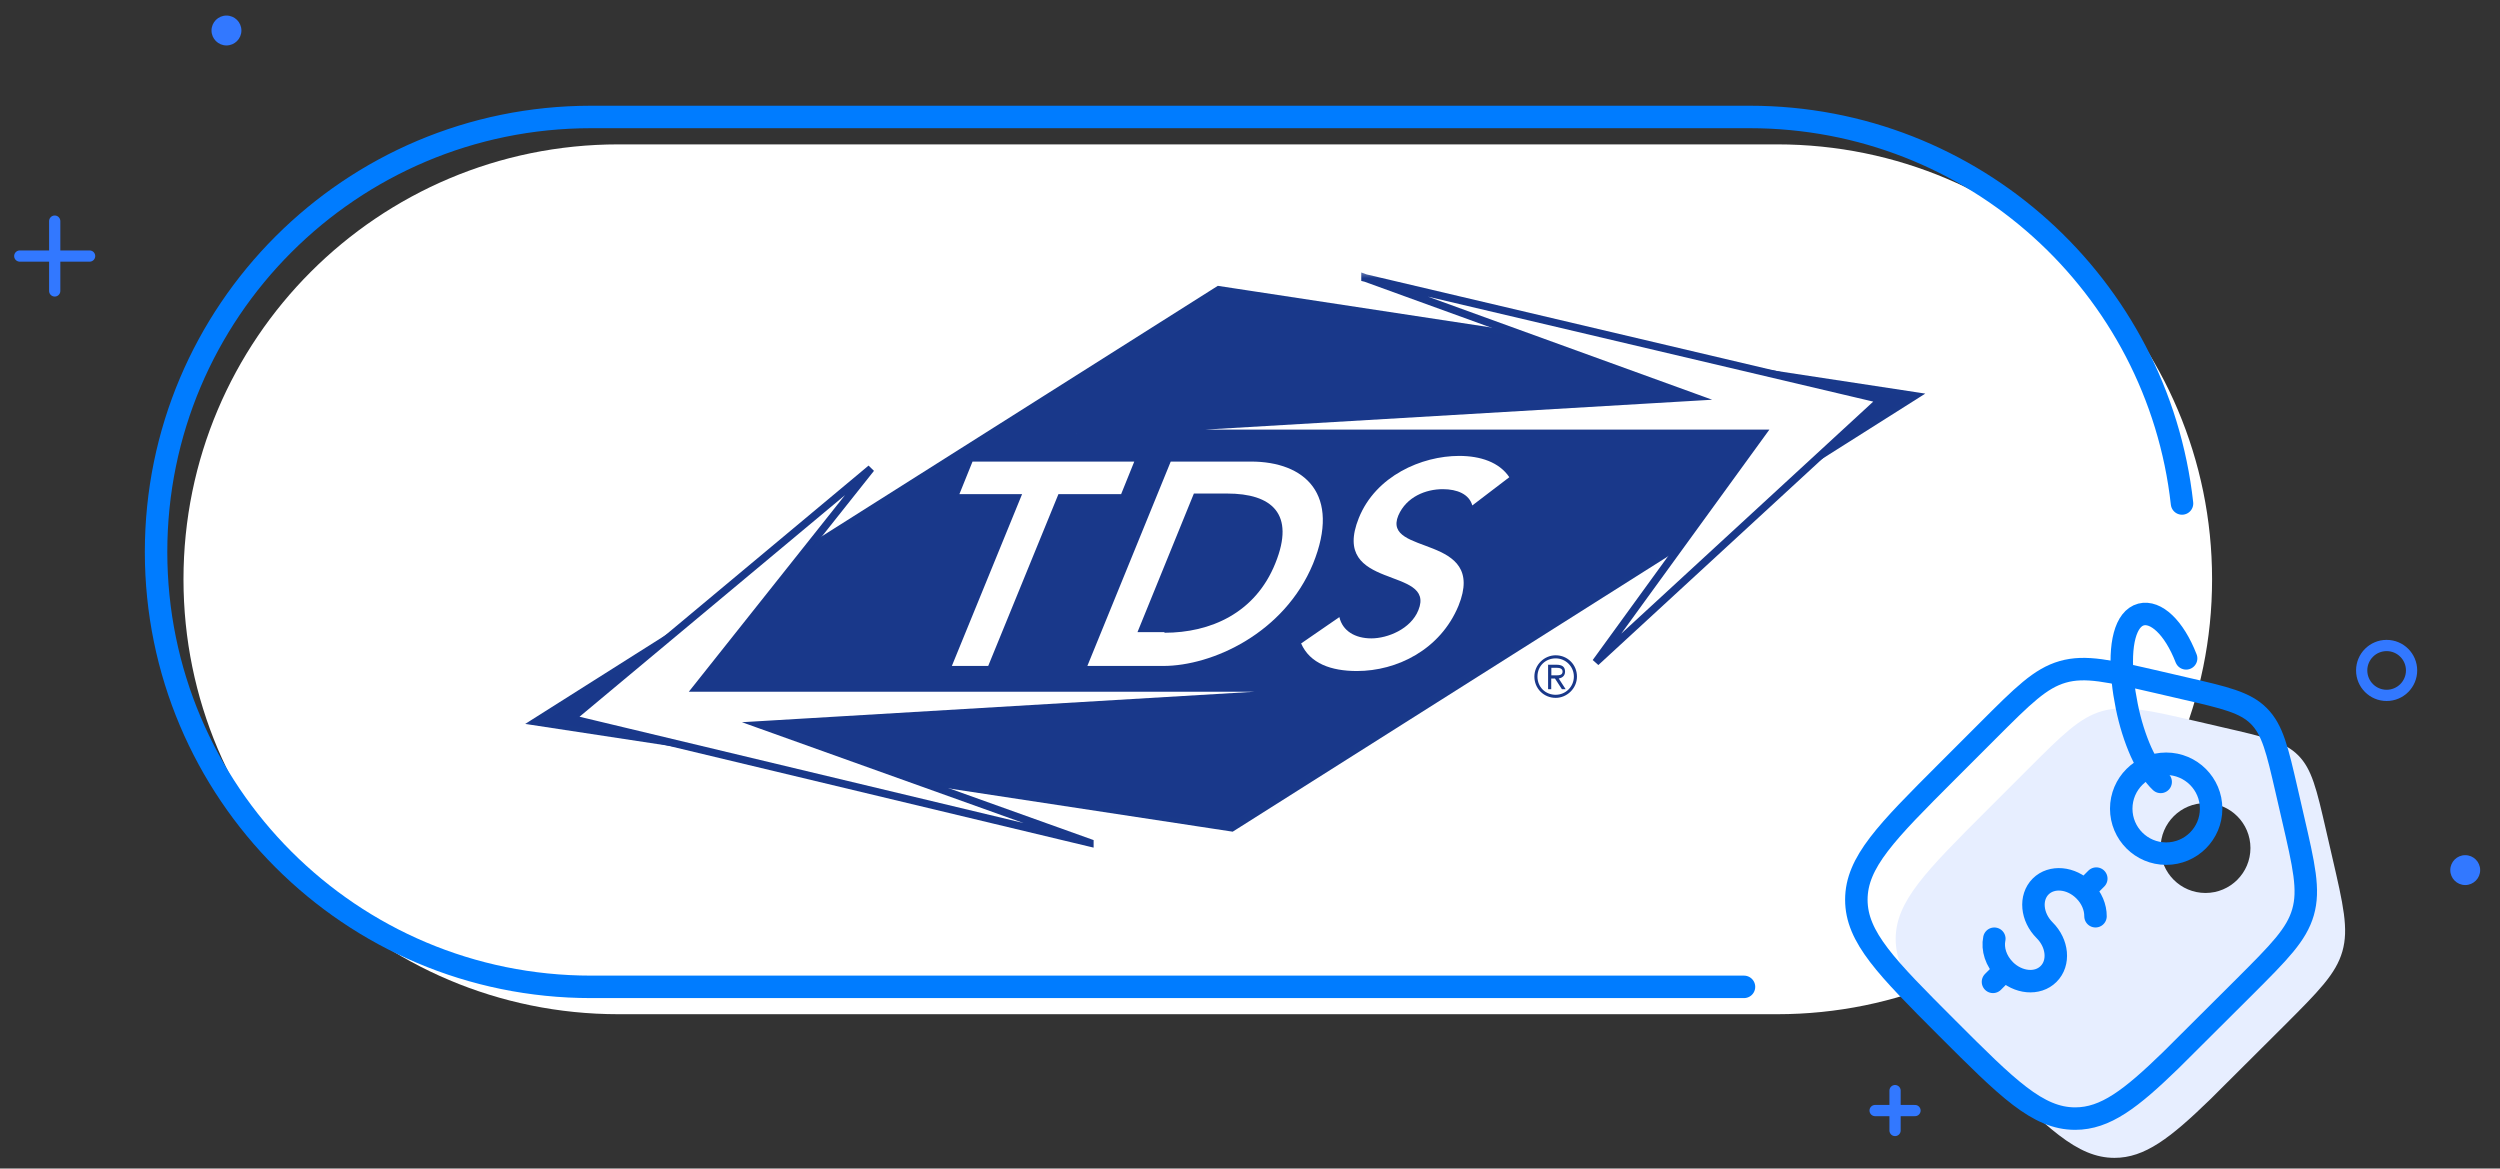 <?xml version="1.0" encoding="UTF-8"?>
<svg xmlns="http://www.w3.org/2000/svg" width="445" height="208" viewBox="0 0 445 208" fill="none">
  <rect x="0" y="0" width="445" height="208" fill="#333333" stroke="none"/>
  <path d="M316.33 25.699H110.08C67.322 25.699 32.66 60.359 32.66 103.114C32.66 145.869 67.322 180.529 110.08 180.529H316.33C359.088 180.529 393.75 145.869 393.75 103.114C393.75 60.359 359.088 25.699 316.33 25.699Z" fill="white"></path>
  <path d="M388.4 89.62C384.11 50.92 351.3 20.82 311.46 20.82H105.2C62.44 20.82 27.78 55.48 27.78 98.24C27.78 141 62.44 175.66 105.2 175.66H310.43" stroke="#007CFF" stroke-width="4" stroke-linecap="round" stroke-linejoin="round"></path>
  <path d="M40.31 8.09C41.779 8.09 42.97 6.899 42.97 5.43C42.97 3.96 41.779 2.77 40.31 2.77C38.841 2.77 37.65 3.96 37.65 5.43C37.65 6.899 38.841 8.09 40.31 8.09Z" fill="#3278FF"></path>
  <path d="M9.739 39.359V51.789" stroke="#3278FF" stroke-width="2" stroke-linecap="round" stroke-linejoin="round"></path>
  <path d="M3.52 45.578H15.95" stroke="#3278FF" stroke-width="2" stroke-linecap="round" stroke-linejoin="round"></path>
  <path d="M424.82 123.778C427.272 123.778 429.26 121.791 429.26 119.338C429.26 116.886 427.272 114.898 424.82 114.898C422.368 114.898 420.38 116.886 420.38 119.338C420.38 121.791 422.368 123.778 424.82 123.778Z" stroke="#3278FF" stroke-width="2" stroke-linecap="round" stroke-linejoin="round"></path>
  <path d="M438.81 157.539C440.279 157.539 441.47 156.348 441.47 154.879C441.47 153.41 440.279 152.219 438.81 152.219C437.341 152.219 436.15 153.41 436.15 154.879C436.15 156.348 437.341 157.539 438.81 157.539Z" fill="#3278FF"></path>
  <path d="M337.319 194.129V201.229" stroke="#3278FF" stroke-width="2" stroke-linecap="round" stroke-linejoin="round"></path>
  <path d="M333.77 197.68H340.87" stroke="#3278FF" stroke-width="2" stroke-linecap="round" stroke-linejoin="round"></path>
  <path d="M415.14 152.569L414.01 147.659C412.36 140.489 411.53 136.909 409.08 134.449C406.63 131.989 403.04 131.169 395.87 129.519L390.96 128.379C382.44 126.419 378.18 125.429 374.17 126.579C370.16 127.729 367.07 130.819 360.89 136.999L353.57 144.319C342.81 155.079 337.43 160.459 337.43 167.139C337.43 173.819 342.81 179.199 353.56 189.959C364.32 200.719 369.7 206.099 376.38 206.099C381.75 206.099 386.28 202.629 393.43 195.679L406.52 182.639C412.7 176.459 415.79 173.369 416.94 169.359C418.09 165.349 417.11 161.089 415.14 152.569ZM392.58 158.949C388.16 158.949 384.58 155.369 384.58 150.949C384.58 146.529 388.16 142.949 392.58 142.949C397 142.949 400.58 146.529 400.58 150.949C400.58 155.369 397 158.949 392.58 158.949Z" fill="#E7EEFF"></path>
  <path d="M356.87 172.661C359.22 175.001 362.7 175.321 364.65 173.361C366.61 171.411 366.29 167.921 363.94 165.581C361.6 163.241 361.28 159.761 363.23 157.801C365.18 155.851 368.67 156.161 371.01 158.511C372.34 159.831 373.01 161.521 373 163.091M354.75 174.771L356.87 172.651C355.27 171.051 354.61 168.911 354.99 167.091M373.14 156.391L371.02 158.511" stroke="#007CFF" stroke-width="4" stroke-linecap="round" stroke-linejoin="round"></path>
  <path d="M399.52 175.651C405.7 169.471 408.79 166.381 409.94 162.371C411.09 158.361 410.11 154.101 408.14 145.581L407.01 140.671C405.36 133.501 404.53 129.921 402.08 127.461C399.63 125.001 396.04 124.181 388.87 122.531L383.96 121.391C375.44 119.431 371.18 118.441 367.17 119.591C363.16 120.741 360.07 123.831 353.89 130.011L346.57 137.331C335.81 148.091 330.43 153.471 330.43 160.151C330.43 166.831 335.81 172.211 346.56 182.971C357.32 193.731 362.7 199.111 369.38 199.111C374.75 199.111 379.28 195.641 386.43 188.691L399.52 175.651Z" stroke="#007CFF" stroke-width="4" stroke-linecap="round" stroke-linejoin="round"></path>
  <path d="M385.58 151.949C389.998 151.949 393.58 148.367 393.58 143.949C393.58 139.531 389.998 135.949 385.58 135.949C381.162 135.949 377.58 139.531 377.58 143.949C377.58 148.367 381.162 151.949 385.58 151.949Z" stroke="#007CFF" stroke-width="4" stroke-linecap="round" stroke-linejoin="round"></path>
  <path d="M384.6 139.18C383.36 138.02 382.16 136.15 381.09 133.8C380.07 131.5 379.17 128.73 378.56 125.68C378.25 124.14 378.02 122.67 377.88 121.31C377.16 114.64 378.35 110.11 381.11 109.38C383.72 108.71 386.96 111.61 389.13 117.19" stroke="#007CFF" stroke-width="4" stroke-linecap="round" stroke-linejoin="round"></path>
  <mask id="mask0_215_174" style="mask-type:luminance" maskUnits="userSpaceOnUse" x="93" y="48" width="251" height="105">
    <path d="M343.09 48.34H93.09V152.13H343.09V48.34Z" fill="white"></path>
  </mask>
  <g mask="url(#mask0_215_174)">
    <path d="M219.32 147.559L94.769 128.589L216.87 51.359L341.42 70.329L219.32 147.559Z" fill="#19388A" stroke="#19398A" stroke-width="0.92"></path>
    <path d="M193.989 150.011L135.399 129.031L246.109 122.451H124.009L155.039 83.391L101.689 127.921L193.989 150.021V150.011Z" fill="white" stroke="#19388A" stroke-width="1.35" stroke-miterlimit="8"></path>
    <path d="M242.98 49.461L301.46 70.671L191.64 77.141H313.63L284.05 117.881L334.83 71.121L242.98 49.471V49.461Z" fill="white" stroke="#19388A" stroke-width="1.35" stroke-miterlimit="7"></path>
    <path d="M181.93 87.96H170.77L173.11 82.16H201.9L199.56 87.96H188.4L175.9 118.54H169.43L181.93 87.96Z" fill="white"></path>
    <path d="M208.38 82.16H222.67C232.27 82.16 238.74 87.96 233.72 100.35C228.59 112.74 215.75 118.54 207.05 118.54H193.55L208.39 82.16H208.38ZM207.27 112.63C215.42 112.63 223.45 109.17 227.02 100.24C230.59 91.42 226.35 87.85 218.43 87.85H212.51L202.47 112.52H207.27V112.63Z" fill="white"></path>
    <path d="M262.07 89.972C261.51 87.962 259.39 87.072 256.82 87.072C253.81 87.072 250.35 88.412 248.9 91.762C245.89 99.012 264.86 94.892 259.61 107.832C256.37 115.642 248.67 119.442 241.53 119.442C236.95 119.442 233.16 118.102 231.6 114.532L238.41 109.842C238.97 112.302 241.2 113.632 244.1 113.632C247 113.632 251.13 111.962 252.47 108.612C255.71 100.692 236.62 105.262 241.87 92.202C244.88 84.722 253.03 81.152 259.73 81.152C263.52 81.152 266.87 82.272 268.66 84.942L262.08 89.962L262.07 89.972Z" fill="white"></path>
    <path d="M276.909 116.641C279.029 116.641 280.699 118.311 280.699 120.431C280.699 122.551 278.909 124.221 276.909 124.221C274.789 124.221 273.119 122.551 273.119 120.431C273.119 118.311 274.899 116.641 276.909 116.641ZM276.909 123.671C278.699 123.671 280.149 122.221 280.149 120.431C280.149 118.641 278.699 117.191 276.909 117.191C275.119 117.191 273.669 118.531 273.669 120.431C273.669 122.331 275.119 123.671 276.909 123.671ZM275.459 118.321H277.019C278.019 118.321 278.579 118.651 278.579 119.551C278.579 120.331 278.019 120.671 277.459 120.781L278.689 122.681H278.019L276.789 120.781H276.119V122.681H275.559V118.331H275.449L275.459 118.321ZM276.129 120.211H276.909C277.469 120.211 278.139 120.211 278.139 119.541C278.139 118.981 277.579 118.871 277.139 118.871H276.139V120.211H276.129Z" fill="#19388A"></path>
  </g>
</svg>
